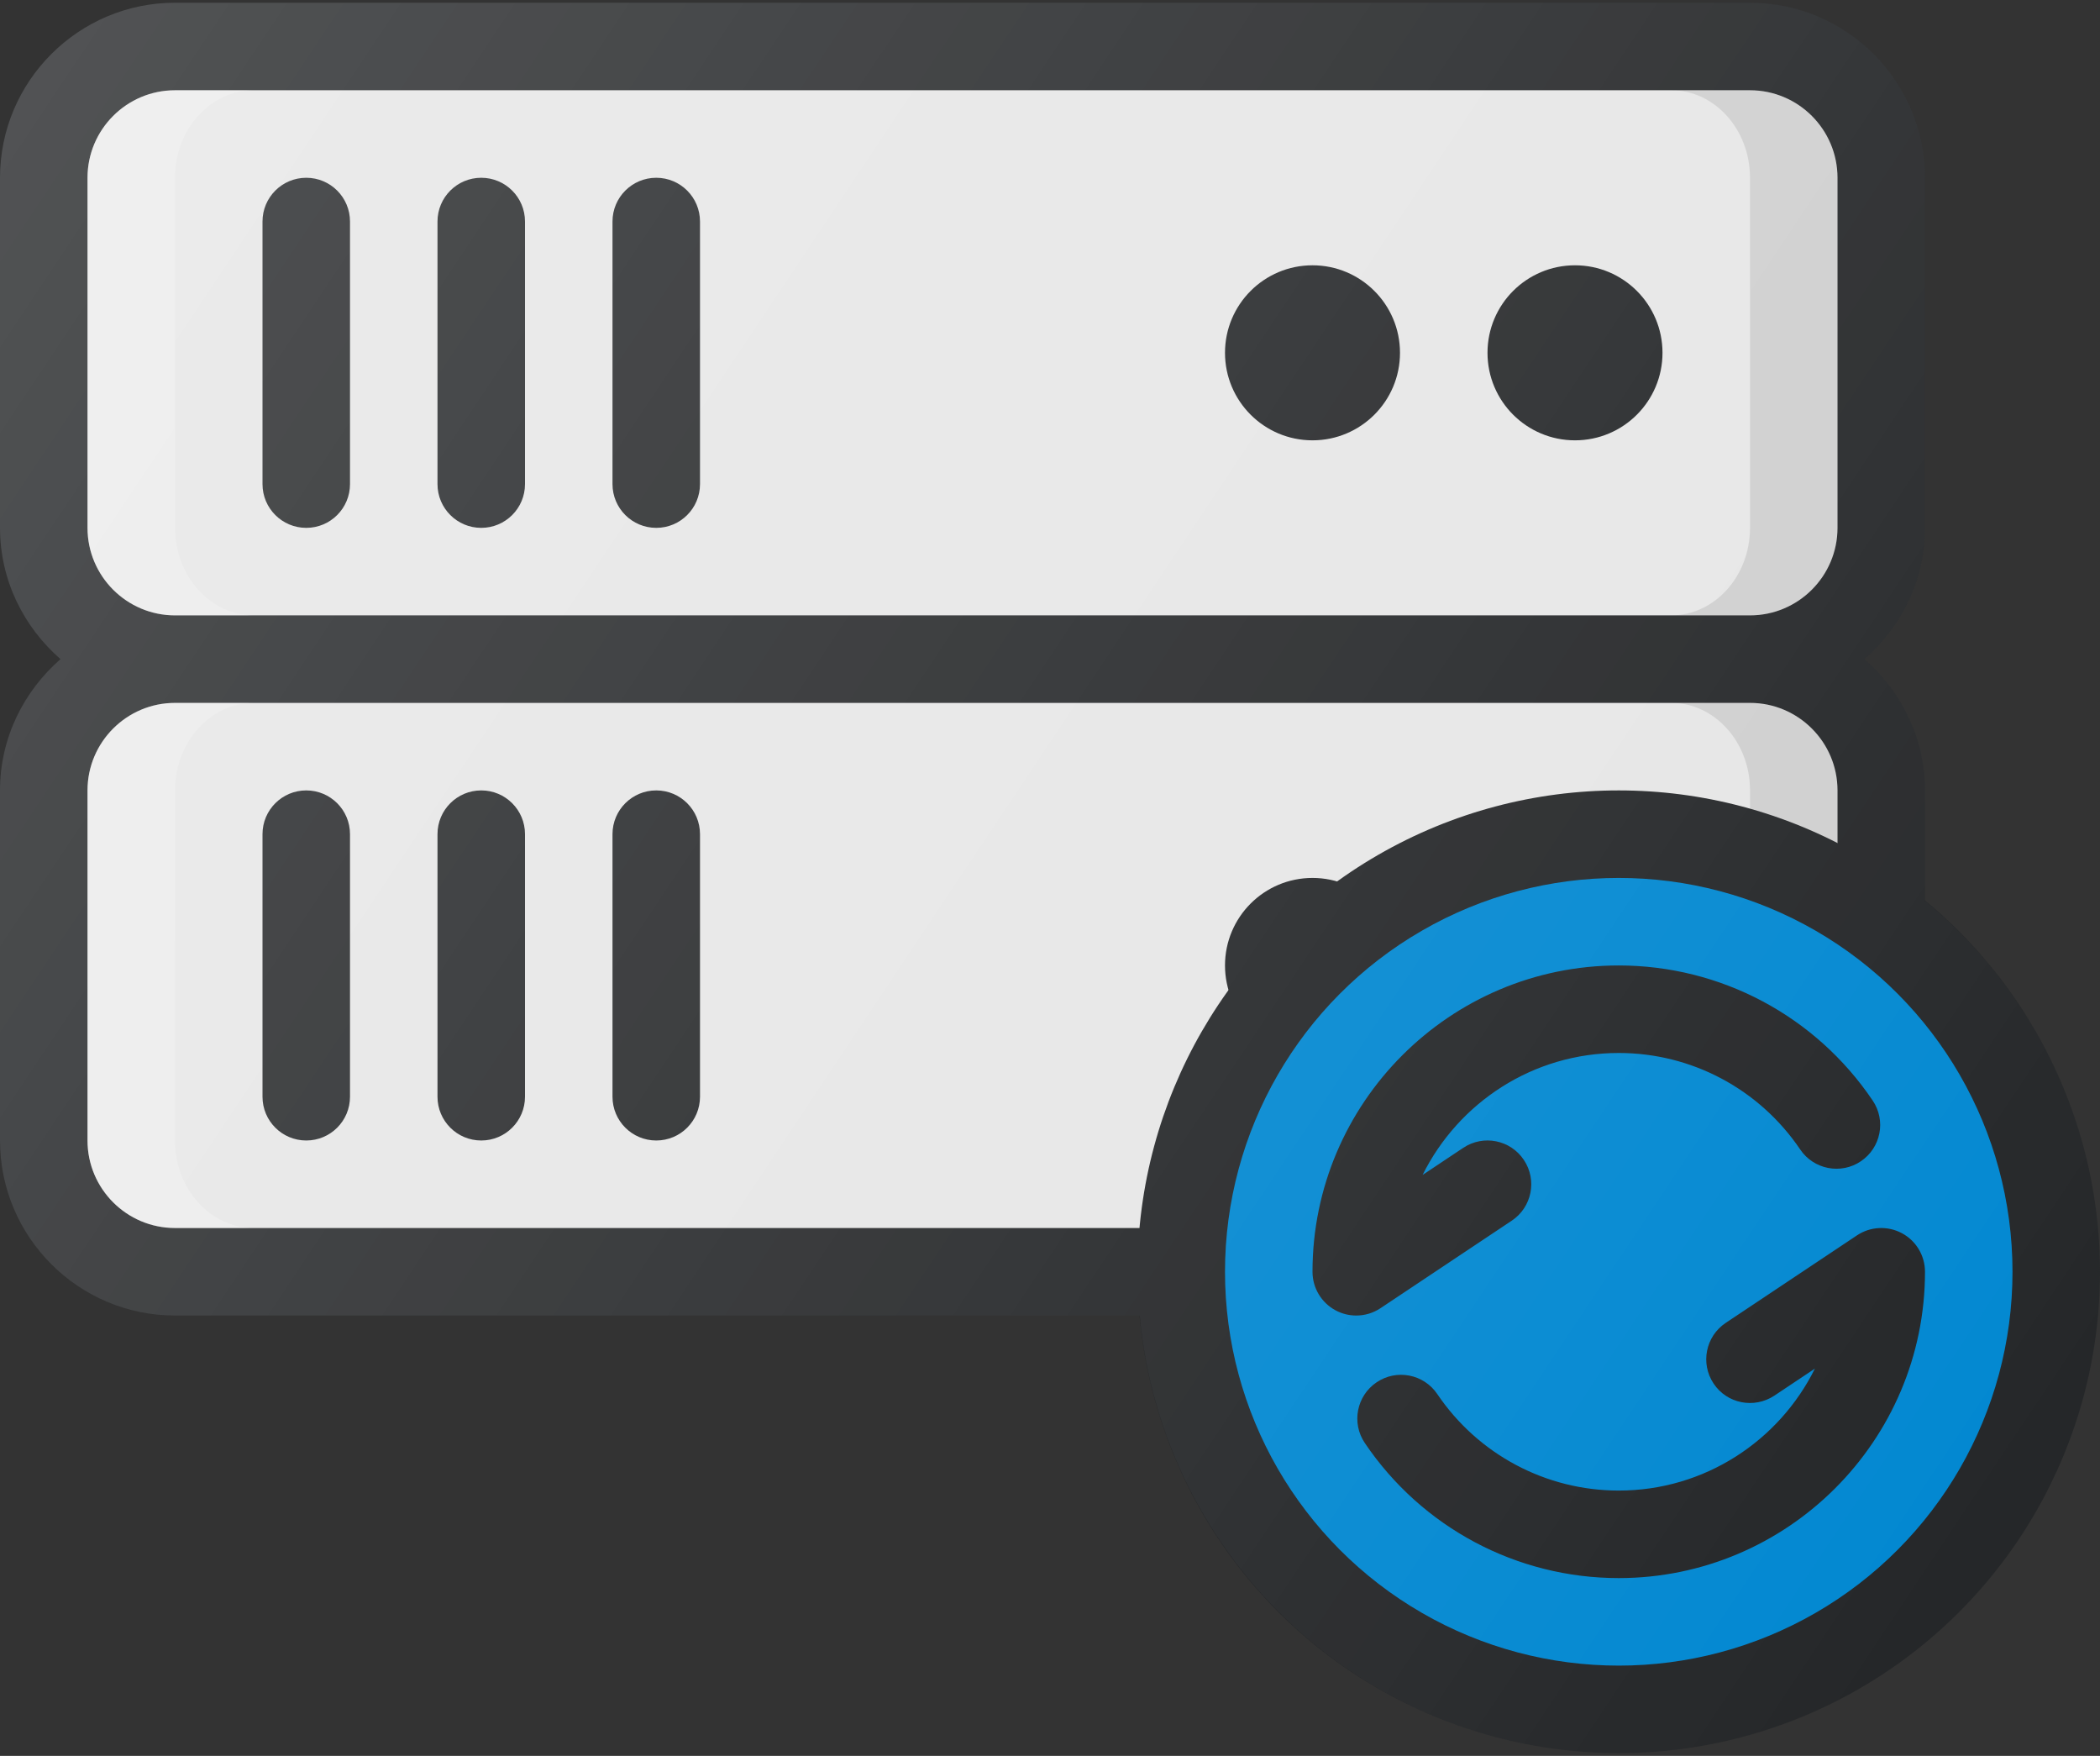 <?xml version="1.0" encoding="UTF-8"?>
<svg width="512px" height="428px" viewBox="0 0 512 428" version="1.1" xmlns="http://www.w3.org/2000/svg" xmlns:xlink="http://www.w3.org/1999/xlink">
    <rect x="0" y="0" width="512" height="428" fill="#333333" stroke="none"/>
    <!-- Generator: Sketch 52.4 (67378) - http://www.bohemiancoding.com/sketch -->
    <title>daily-backups</title>
    <desc>Created with Sketch.</desc>
    <defs>
        <linearGradient x1="-1.298%" y1="11.132%" x2="103.442%" y2="69.741%" id="linearGradient-1">
            <stop stop-color="#FFFFFF" stop-opacity="0.2" offset="0%"></stop>
            <stop stop-color="#FFFFFF" stop-opacity="0" offset="100%"></stop>
        </linearGradient>
    </defs>
    <g id="Page-1" stroke="none" stroke-width="1" fill="none" fill-rule="evenodd">
        <g id="daily-backups">
            <path d="M469.333,128.667 L469.333,43.333 C469.333,19.802 450.187,0.666 426.666,0.666 L42.666,0.666 C19.146,0.667 0,19.802 0,43.333 L0,128.666 C0,141.471 5.786,152.84 14.746,160.666 C5.786,168.492 0,179.862 0,192.667 L0,278 C0,301.531 19.146,320.667 42.667,320.667 L426.667,320.667 C450.188,320.667 469.334,301.532 469.334,278 L469.334,192.667 C469.334,179.862 463.548,168.493 454.588,160.667 C463.547,152.841 469.333,141.471 469.333,128.667 Z" id="Path" fill="#252729"></path>
            <g id="Group" transform="translate(21, 22)" fill="#E6E6E6">
                <path d="M427,170.667 L427,256 C427,267.76 417.437,277.333 405.667,277.333 L21.667,277.333 C9.896,277.333 0.334,267.76 0.334,256 L0.334,170.667 C0.334,158.907 9.897,149.334 21.667,149.334 L405.667,149.334 C417.438,149.333 427,158.906 427,170.667 Z" id="Path"></path>
                <path d="M21.667,128 C9.896,128 0.334,118.427 0.334,106.667 L0.334,21.333 C0.333,9.573 9.896,0 21.667,0 L405.667,0 C417.438,0 427,9.573 427,21.333 L427,106.666 C427,118.426 417.437,127.999 405.667,127.999 L21.667,127.999 L21.667,128 Z" id="Path"></path>
            </g>
            <path d="M426.667,171.333 L407.466,171.333 C418.06,171.333 426.667,180.906 426.667,192.666 L426.667,278 C426.667,289.76 418.06,299.333 407.466,299.333 L426.667,299.333 C438.438,299.333 448,289.76 448,278 L448,192.667 C448,180.906 438.438,171.333 426.667,171.333 Z" id="Path" fill="#000000" opacity="0.1"></path>
            <g id="Group" transform="translate(21, 22)" fill="#FFFFFF" opacity="0.2">
                <path d="M21.667,256 L21.667,170.667 C21.667,158.907 30.274,149.334 40.868,149.334 L21.667,149.334 C9.896,149.334 0.334,158.907 0.334,170.667 L0.334,256 C0.334,267.76 9.897,277.333 21.667,277.333 L40.868,277.333 C30.273,277.333 21.667,267.76 21.667,256 Z" id="Path"></path>
                <path d="M21.667,106.667 L21.667,21.333 C21.667,9.573 30.273,0 40.867,0 L21.667,0 C9.896,0 0.334,9.573 0.334,21.333 L0.334,106.666 C0.334,118.426 9.897,127.999 21.667,127.999 L40.868,127.999 C30.273,128 21.667,118.427 21.667,106.667 Z" id="Path"></path>
            </g>
            <path d="M426.667,22 L407.466,22 C418.06,22 426.667,31.573 426.667,43.333 L426.667,128.666 C426.667,140.426 418.06,149.999 407.466,149.999 L426.667,149.999 C438.438,149.999 448,140.426 448,128.666 L448,43.333 C448,31.573 438.438,22 426.667,22 Z" id="Path" fill="#000000" opacity="0.1"></path>
            <g id="Group" transform="translate(64, 43)" fill="#252729">
                <path d="M10.667,85.667 C4.771,85.667 0,80.896 0,75 L0,11 C0,5.104 4.771,0.333 10.667,0.333 C16.563,0.333 21.334,5.104 21.334,11 L21.334,75 C21.333,80.896 16.563,85.667 10.667,85.667 Z" id="Path"></path>
                <path d="M53.333,85.667 C47.437,85.667 42.666,80.896 42.666,75 L42.666,11 C42.666,5.104 47.437,0.333 53.333,0.333 C59.229,0.333 64,5.104 64,11 L64,75 C64,80.896 59.229,85.667 53.333,85.667 Z" id="Path"></path>
                <path d="M96,85.667 C90.104,85.667 85.333,80.896 85.333,75 L85.333,11 C85.333,5.104 90.104,0.333 96,0.333 C101.896,0.333 106.667,5.104 106.667,11 L106.667,75 C106.667,80.896 101.896,85.667 96,85.667 Z" id="Path"></path>
                <path d="M10.667,235 C4.771,235 0,230.229 0,224.333 L0,160.333 C0,154.437 4.771,149.666 10.667,149.666 C16.563,149.666 21.334,154.437 21.334,160.333 L21.334,224.333 C21.333,230.229 16.563,235 10.667,235 Z" id="Path"></path>
                <path d="M53.333,235 C47.437,235 42.666,230.229 42.666,224.333 L42.666,160.333 C42.666,154.437 47.437,149.666 53.333,149.666 C59.229,149.666 64,154.438 64,160.333 L64,224.333 C64,230.229 59.229,235 53.333,235 Z" id="Path"></path>
                <path d="M96,235 C90.104,235 85.333,230.229 85.333,224.333 L85.333,160.333 C85.333,154.437 90.104,149.666 96,149.666 C101.896,149.666 106.667,154.437 106.667,160.333 L106.667,224.333 C106.667,230.229 101.896,235 96,235 Z" id="Path"></path>
                <circle id="Oval" cx="320" cy="43" r="21.333"></circle>
                <circle id="Oval" cx="256" cy="43" r="21.333"></circle>
                <circle id="Oval" cx="320" cy="192.333" r="21.333"></circle>
                <circle id="Oval" cx="256" cy="192.333" r="21.333"></circle>
                <circle id="Oval" cx="330.667" cy="267" r="117.333"></circle>
            </g>
            <circle id="Oval" fill="#0288D1" cx="394.667" cy="310" r="96"></circle>
            <g id="Group" transform="translate(320, 235)" fill="#252729">
                <path d="M48.583,62.542 C53.489,59.271 54.812,52.657 51.541,47.75 C48.27,42.833 41.645,41.521 36.749,44.792 L26.843,51.396 C35.572,33.792 53.728,21.667 74.666,21.667 C92.416,21.667 108.947,30.459 118.906,45.188 C122.187,50.063 128.844,51.365 133.708,48.053 C138.593,44.761 139.875,38.126 136.573,33.251 C122.656,12.636 99.51,0.334 74.667,0.334 C33.5,0.333 0,33.833 0,75 C0,78.938 2.167,82.552 5.635,84.406 C7.208,85.25 8.937,85.666 10.666,85.666 C12.739,85.666 14.801,85.062 16.583,83.874 L48.583,62.542 Z" id="Path"></path>
                <path d="M143.698,65.594 C140.229,63.74 136,63.948 132.75,66.125 L100.75,87.458 C95.844,90.729 94.521,97.343 97.792,102.25 C101.042,107.146 107.657,108.448 112.584,105.208 L122.49,98.604 C113.761,116.208 95.605,128.333 74.667,128.333 C56.917,128.333 40.386,119.541 30.427,104.812 C27.135,99.927 20.479,98.645 15.625,101.947 C10.74,105.239 9.458,111.874 12.76,116.749 C26.677,137.364 49.823,149.666 74.666,149.666 C115.833,149.666 149.333,116.166 149.333,74.999 C149.333,71.063 147.167,67.448 143.698,65.594 Z" id="Path"></path>
            </g>
            <path d="M469.333,219.561 L469.333,192.666 C469.333,179.861 463.547,168.492 454.587,160.666 C463.547,152.84 469.333,141.471 469.333,128.666 L469.333,43.333 C469.333,19.802 450.187,0.666 426.666,0.666 L42.666,0.666 C19.146,0.667 0,19.802 0,43.333 L0,128.666 C0,141.471 5.786,152.84 14.746,160.666 C5.786,168.492 0,179.862 0,192.667 L0,278 C0,301.531 19.146,320.667 42.667,320.667 L277.874,320.667 C283.288,380.378 333.569,427.334 394.667,427.334 C459.365,427.333 512,374.698 512,310 C512,273.643 495.376,241.1 469.333,219.561 Z" id="Path" fill="url(#linearGradient-1)"></path>
        </g>
    </g>
</svg>
